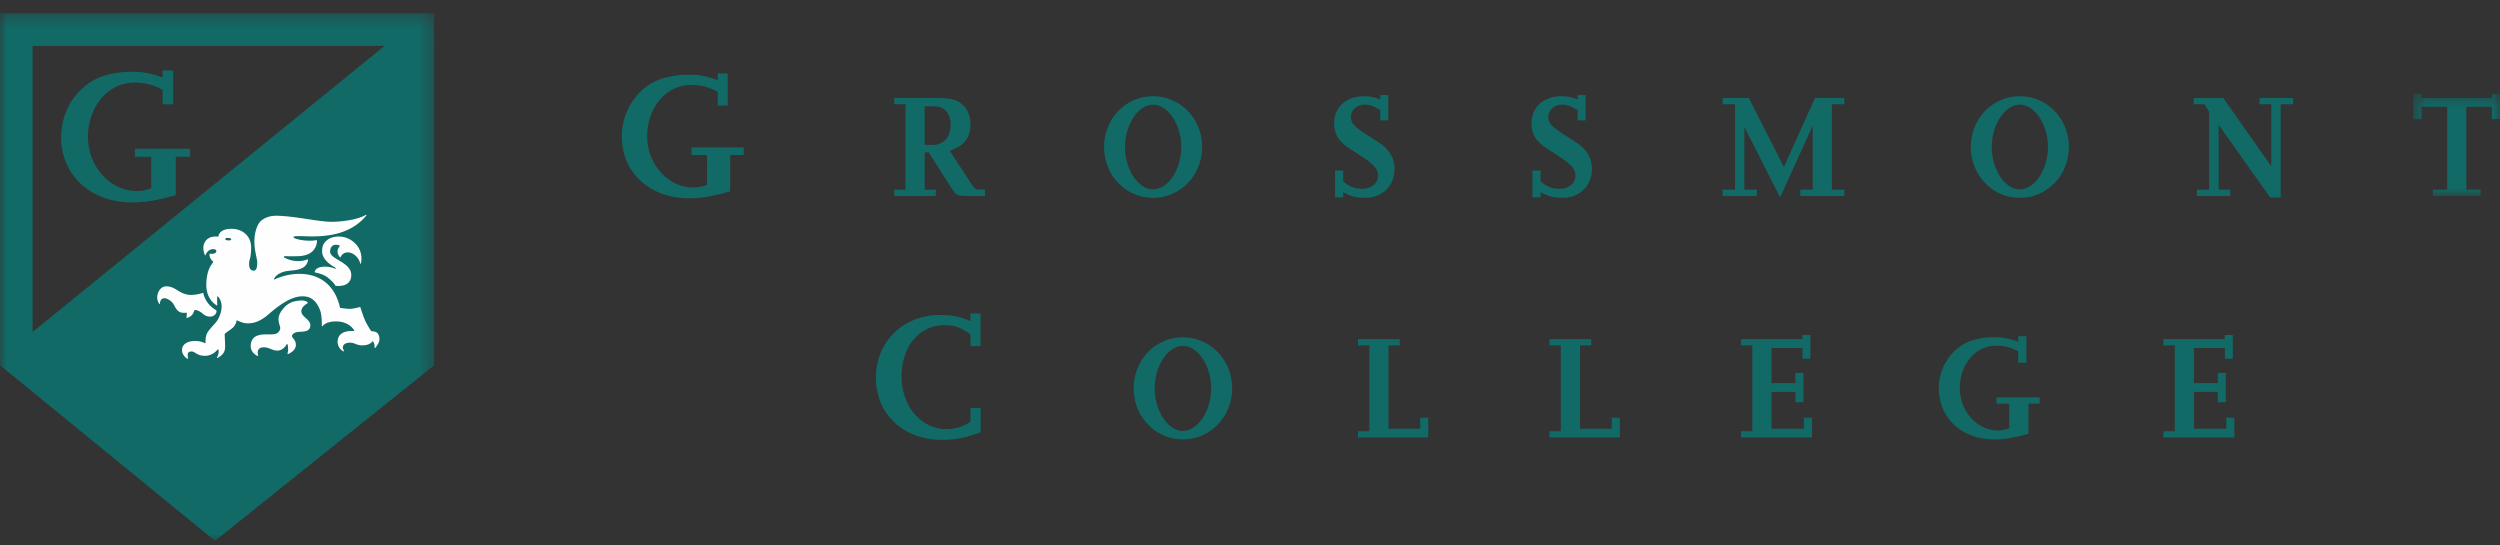 <svg xmlns="http://www.w3.org/2000/svg" xmlns:xlink="http://www.w3.org/1999/xlink" width="188" height="41" viewBox="0 0 188 41">
    <rect x="0" y="0" width="188" height="41" fill="#333333" stroke="none"/>
    <defs>
        <path id="a" d="M.487.386H7V8.06H.487z"/>
        <path id="c" d="M0 .327h32.652V40H0z"/>
    </defs>
    <g fill="none" fill-rule="evenodd">
        <path fill="#116A66" d="M54.91 14.394c-1.326.365-2.166.515-3.1.515-2.965 0-5.05-1.937-5.05-4.66 0-1.961 1.232-3.75 3.005-4.332a6.646 6.646 0 0 1 2.004-.297c.827 0 1.328.094 2.207.406v-.501h.746v2.41h-.746V6.907c-.69-.367-1.232-.515-2.03-.515-1.842 0-3.277 1.692-3.277 3.858 0 2.099 1.57 3.846 3.452 3.846.38 0 .569-.041 1.043-.19V11.66H52v-.57h3.927v.57H54.91v2.735zM69.534 10.896h.658c.77 0 1.294-.613 1.294-1.494 0-.893-.458-1.405-1.249-1.405h-.703v2.899zm4.54 3.837h-1.417c-.658 0-.77-.067-1.149-.658l-1.673-2.621h-.3v2.81h.835v.469h-3.123v-.47h.848V7.84h-.848v-.468h3.29c.96 0 1.495.145 1.896.546.37.369.547.848.547 1.439 0 1.004-.513 1.65-1.56 1.974l1.582 2.43c.257.392.391.492.614.492h.457v.48zM86.71 14.241c1.126 0 2.119-1.494 2.119-3.189 0-1.685-.993-3.179-2.12-3.179-1.114 0-2.107 1.494-2.107 3.18 0 1.694.993 3.188 2.108 3.188m0 .636c-2.052 0-3.681-1.696-3.681-3.825 0-2.13 1.629-3.815 3.68-3.815 2.053 0 3.692 1.685 3.692 3.815s-1.64 3.825-3.691 3.825M101.007 14.832h-.613v-2.007h.613v.825c.502.402.881.546 1.428.546.691 0 1.194-.412 1.194-.992 0-.502-.324-.858-1.362-1.528-1.093-.692-1.225-.803-1.516-1.137-.279-.324-.424-.769-.424-1.26 0-1.227.904-2.042 2.264-2.042.436 0 .782.068 1.205.245v-.334h.602v1.908h-.602v-.77c-.469-.302-.77-.413-1.183-.413-.58 0-1.025.413-1.025.937 0 .446.256.725 1.327 1.405.512.335.836.536.959.625.257.18.49.424.68.724.212.346.313.714.313 1.15 0 1.27-.927 2.163-2.232 2.163-.647 0-1.115-.134-1.628-.435v.39zM115.852 14.832h-.613v-2.007h.613v.825c.502.402.881.546 1.427.546.692 0 1.194-.412 1.194-.992 0-.502-.324-.858-1.36-1.528-1.094-.692-1.228-.803-1.518-1.137-.279-.324-.423-.769-.423-1.26 0-1.227.903-2.042 2.263-2.042.436 0 .781.068 1.205.245v-.334h.602v1.908h-.602v-.77c-.468-.302-.769-.413-1.182-.413-.58 0-1.026.413-1.026.937 0 .446.256.725 1.327 1.405.513.335.837.536.96.625.256.18.49.424.68.724.211.346.312.714.312 1.15 0 1.27-.926 2.163-2.23 2.163-.648 0-1.116-.134-1.629-.435v.39zM138.693 14.733h-3.312v-.47h.937V9.447l-2.454 5.398-2.688-5.298v4.718h.937v.469h-2.576v-.47h.937V7.84h-.937v-.468h1.974l2.643 5.186 2.331-5.186h2.208v.468h-.937v6.424h.937zM151.887 14.241c1.126 0 2.119-1.494 2.119-3.189 0-1.685-.993-3.179-2.12-3.179-1.114 0-2.107 1.494-2.107 3.18 0 1.694.993 3.188 2.108 3.188m0 .636c-2.052 0-3.68-1.696-3.68-3.825 0-2.13 1.628-3.815 3.68-3.815 2.052 0 3.692 1.685 3.692 3.815s-1.64 3.825-3.692 3.825M171.505 14.855h-.781l-3.881-5.465v4.874h.881v.469h-2.52v-.47h.925V8.41l-.357-.57h-.803v-.467h2.22l3.613 5.14V7.84h-.881v-.468h2.521v.468h-.937z"/>
        <g transform="translate(181 6.673)">
            <mask id="b" fill="#fff">
                <use xlink:href="#a"/>
            </mask>
            <path fill="#116A66" d="M5.54 8.06H1.947v-.47H3.03V1.358H1.1v.926H.487V.386H1.1v.313h5.287V.386H7v1.897h-.613v-.926H4.468V7.59H5.54z" mask="url(#b)"/>
        </g>
        <path fill="#116A66" d="M73.75 32.5c-1.166.424-1.893.575-2.934.575-2.893 0-4.949-1.946-4.949-4.675 0-2.7 2.056-4.714 4.812-4.714.891 0 1.508.123 2.302.465v-.575h.754v2.453h-.754v-.877c-.78-.549-1.219-.699-1.946-.699-1.905 0-3.235 1.59-3.235 3.865 0 2.221 1.467 3.95 3.358 3.95.686 0 1.18-.153 1.823-.55v-1.042h.768V32.5zM88.95 32.404c1.13 0 2.128-1.5 2.128-3.203 0-1.692-.997-3.192-2.128-3.192-1.12 0-2.117 1.5-2.117 3.192 0 1.703.997 3.203 2.117 3.203m0 .638c-2.061 0-3.696-1.702-3.696-3.84 0-2.14 1.635-3.832 3.696-3.832 2.06 0 3.707 1.691 3.707 3.831 0 2.14-1.646 3.841-3.707 3.841M107.407 32.897h-5.287v-.47h.852v-6.451h-.852v-.471h3.137v.47h-.84v6.262h2.385v-.83h.605zM121.81 32.897h-5.287v-.47h.85v-6.451h-.85v-.471h3.137v.47h-.841v6.262h2.386v-.83h.605zM136.257 32.897h-5.331v-.47h.851v-6.451h-.851v-.471h4.614v-.313h.605v1.78h-.594v-.805h-2.329v2.642h1.792v-.762l.605-.01v2.206l-.605.01v-.783h-1.792v2.767h2.431v-.83h.604zM152.542 32.617c-1.098.302-1.792.425-2.565.425-2.453 0-4.178-1.602-4.178-3.853 0-1.624 1.02-3.102 2.487-3.584a5.506 5.506 0 0 1 1.657-.246c.683 0 1.098.078 1.826.336v-.415h.616v1.994h-.616v-.85c-.571-.303-1.02-.427-1.68-.427-1.523 0-2.71 1.4-2.71 3.192 0 1.737 1.299 3.181 2.856 3.181.313 0 .47-.033.862-.156v-1.86h-.963v-.47h3.248v.47h-.84v2.263zM168.02 32.897h-5.332v-.47h.852v-6.451h-.852v-.471h4.615v-.313h.605v1.78h-.594v-.805h-2.33v2.642h1.793v-.762l.604-.01v2.206l-.604.01v-.783h-1.792v2.767h2.43v-.83h.605z"/>
        <g transform="translate(0 .673)">
            <mask id="d" fill="#fff">
                <use xlink:href="#c"/>
            </mask>
            <path fill="#116A66" d="M2.452 24.29V2.777h26.467L2.452 24.29zM0 .326v26.467L16.169 40l16.483-13.206V.327H0z" mask="url(#d)"/>
        </g>
        <path fill="#FEFEFE" d="M17.159 18.075c-.121-.009-.218-.02-.212-.105.005-.086.104-.084.225-.075.12.01.217.034.212.106-.004.07-.104.084-.225.074m11.27 7.03c-.12-.19-.421-.194-.48-.193-.008 0-.016-.002-.021-.008-.054-.052-.223-.32-.397-.644-.167-.313-.386-1.006-.432-1.154a.028.028 0 0 0-.036-.019c-.108.03-.507.138-.75.138-.246 0-.63-.056-.721-.07a.03.03 0 0 1-.024-.023c-.338-1.513-1.29-2.36-2.608-2.512-1.124-.13-2.057.272-2.312.396a.03.03 0 0 1-.041-.039c.094-.205.306-.405.698-.53.454-.147 1.013-.054 1.467-.314a.803.803 0 0 0 .396-.594c.003-.024-.02-.04-.041-.032-.885.325-1.595-.064-1.712-.12-.075-.037-.1-.13.018-.124.046.003.059.004.087.004.122 0 .376.012.887-.002 1.374-.036 1.432-.984 1.43-1.177a.03.03 0 0 0-.035-.029c-.65.118-1.438-.037-1.652-.147-.095-.05-.103-.112-.032-.129.443-.107 1.737.16 3.217-.214 1.284-.323 1.967-1.05 2.212-1.366.02-.026-.011-.062-.04-.044-.595.368-1.864.525-2.597.52-.996-.01-2.64-.413-4.04-.454-.48-.014-.884.098-1.211.355-.328.258-.53.94-.53 1.581 0 .642.196 1.29.21 1.476.013.19.02.718-.251.718-.272 0-.363-.222-.355-.556.007-.335.139-.293.153-1.157.014-.864-.611-1.429-1.47-1.435-.864-.005-.98.451-.993.566-.003.016-.016.027-.032.025-.116-.01-.544-.06-.835.217-.493.473-.144 1.174-.126 1.21h.002c.139-.346.348-.47.549-.486.405-.027.328.28.112.328a.61.61 0 0 1-.318.003c-.005-.002-.011.002-.012.008-.047.315.205.544.262.593a.024.024 0 0 1 .01.025c-.034.138-.48.422-.52 1.635-.036 1.064.585 1.518.779 1.634.02.011.048-.005.045-.03a7.612 7.612 0 0 1-.004-.622c0-.026.032-.04.05-.022.097.088.256.333.279.67.028.403-.153.87-.314 1.121-.16.251-.403.452-.682.821-.228.302-.221.73-.211.875 0 .023-.022.037-.043.027a1.72 1.72 0 0 0-.7-.163c-.467-.02-1.026.18-1.026.665 0 .393.279.598.412.673.023.014.05-.008.044-.034-.034-.129-.042-.34.006-.409.076-.108.185-.105.254-.105.295 0 .355.313.998.325.6.01.935-.443.969-.485.035-.042.044.03.044.03.088.165-.03.442-.098.578-.013.026.015.053.04.04.098-.05.26-.148.387-.294.193-.225.188-.449.183-.727-.005-.276-.033-.73-.033-.73.007-.14.292-.25.585-.502a.923.923 0 0 0 .31-.548c.002-.019.02-.029.038-.023.115.04.467.215.689.215.196 0 .802.084 1.644-.647.843-.732 1.7-1.345 2.515-1.379.815-.035 1.142.47 1.358.95.168.374.173 1.01.168 1.271-.001.03.036.043.054.02.097-.127.34-.33.906-.353.975-.04 1.378.506 1.478.675.013.021-.004.046-.028.045-1.058-.06-1.22.497-1.222.78a.818.818 0 0 0 .427.746c.033.018.069-.02.048-.053-.188-.283-.047-.556.356-.592.46-.042.543.21 1.073.196.529-.015.698-.272.724-.305.026-.034.042.012.042.012a.754.754 0 0 1 .108.447.037.037 0 0 0 .066.025c.109-.134.269-.384.289-.54a.733.733 0 0 0-.092-.504"/>
        <path fill="#FEFEFE" d="M23.66 20.451a.028.028 0 0 0 .022.035c.128.023.65.13.967.388.35.287.506.472.569.603a.027.027 0 0 0 .02.016c.135.018 1.164.121 1.177-.796.014-.982-1.595-1.18-1.591-1.773.003-.592.518-.58.745-.435 0 0-.185.188-.185.432 0 .2.12.361.185.425.013.014.037.01.045-.009a.567.567 0 0 1 .599-.354c.43.037.796.46.875.828.007.03.048.03.054 0 .06-.287.12-.954-.431-1.505-.724-.723-1.677-.554-2.032-.31-.355.244-.452.512-.457.88-.011.763.925 1.187 1.009 1.27.083.084-.021.063-.097.035-.077-.028-.28-.118-.641-.126-.353-.006-.745.053-.833.396M19.414 26.725c.01.029-.02.055-.049.042-.167-.08-.546-.313-.508-.825.05-.654.547-.794 1.146-.794.6 0 .868.02 1.028-.307.13-.262-.077-.37-.085-.847-.008-.476.551-1.173 1.144-1.317.655-.16.898-.03.898-.03s.266.092.097.188c-.24.139-.423.339-.423.58 0 .414.674.59.674 1.043 0 .454-.41.48-.815.495-.404.014-.543.188-.564.313-.02.126.32.313.292.696-.024.346-.337.562-.582.657a.035.035 0 0 1-.046-.045c.035-.1.076-.305.014-.64 0 0-.028-.144-.115.015-.066.12-.287.422-.685.416-.397-.007-.647-.29-1.093-.242-.396.043-.396.389-.328.602M15.249 22.022a.028.028 0 0 1 .038.02c.023.11.114.472.397.807.339.402.6.449.6.546-.001.184-.166.412-.493.413-.37 0-.5-.208-.708-.345-.211-.137-.436-.198-.48-.104 0 0-.08.447-.55.544-.02.004-.036-.014-.033-.033.015-.077.042-.248.018-.337-.004-.015-.018-.024-.032-.021-.09.015-.434.056-.647-.161-.245-.251-.256-.502-.501-.695-.246-.193-.387-.241-.547-.225-.146.017-.27.143-.287.404a.027.027 0 0 1-.05.014.867.867 0 0 1-.151-.508c.01-.344.237-.824.715-.807.703.023.89.56 1.709.64.274.027.793-.06 1.002-.152"/>
        <path fill="#116A66" d="M13.22 14.678c-1.403.387-2.292.545-3.28.545-3.136 0-5.342-2.048-5.342-4.927 0-2.077 1.304-3.968 3.18-4.583a6.99 6.99 0 0 1 2.12-.315c.873 0 1.403.1 2.334.429v-.53h.787v2.55h-.787v-1.09c-.73-.386-1.304-.543-2.149-.543-1.947 0-3.466 1.79-3.466 4.082 0 2.22 1.662 4.068 3.653 4.068.401 0 .601-.043 1.102-.202v-2.377h-1.23v-.601h4.152v.6H13.22v2.894z"/>
    </g>
</svg>
